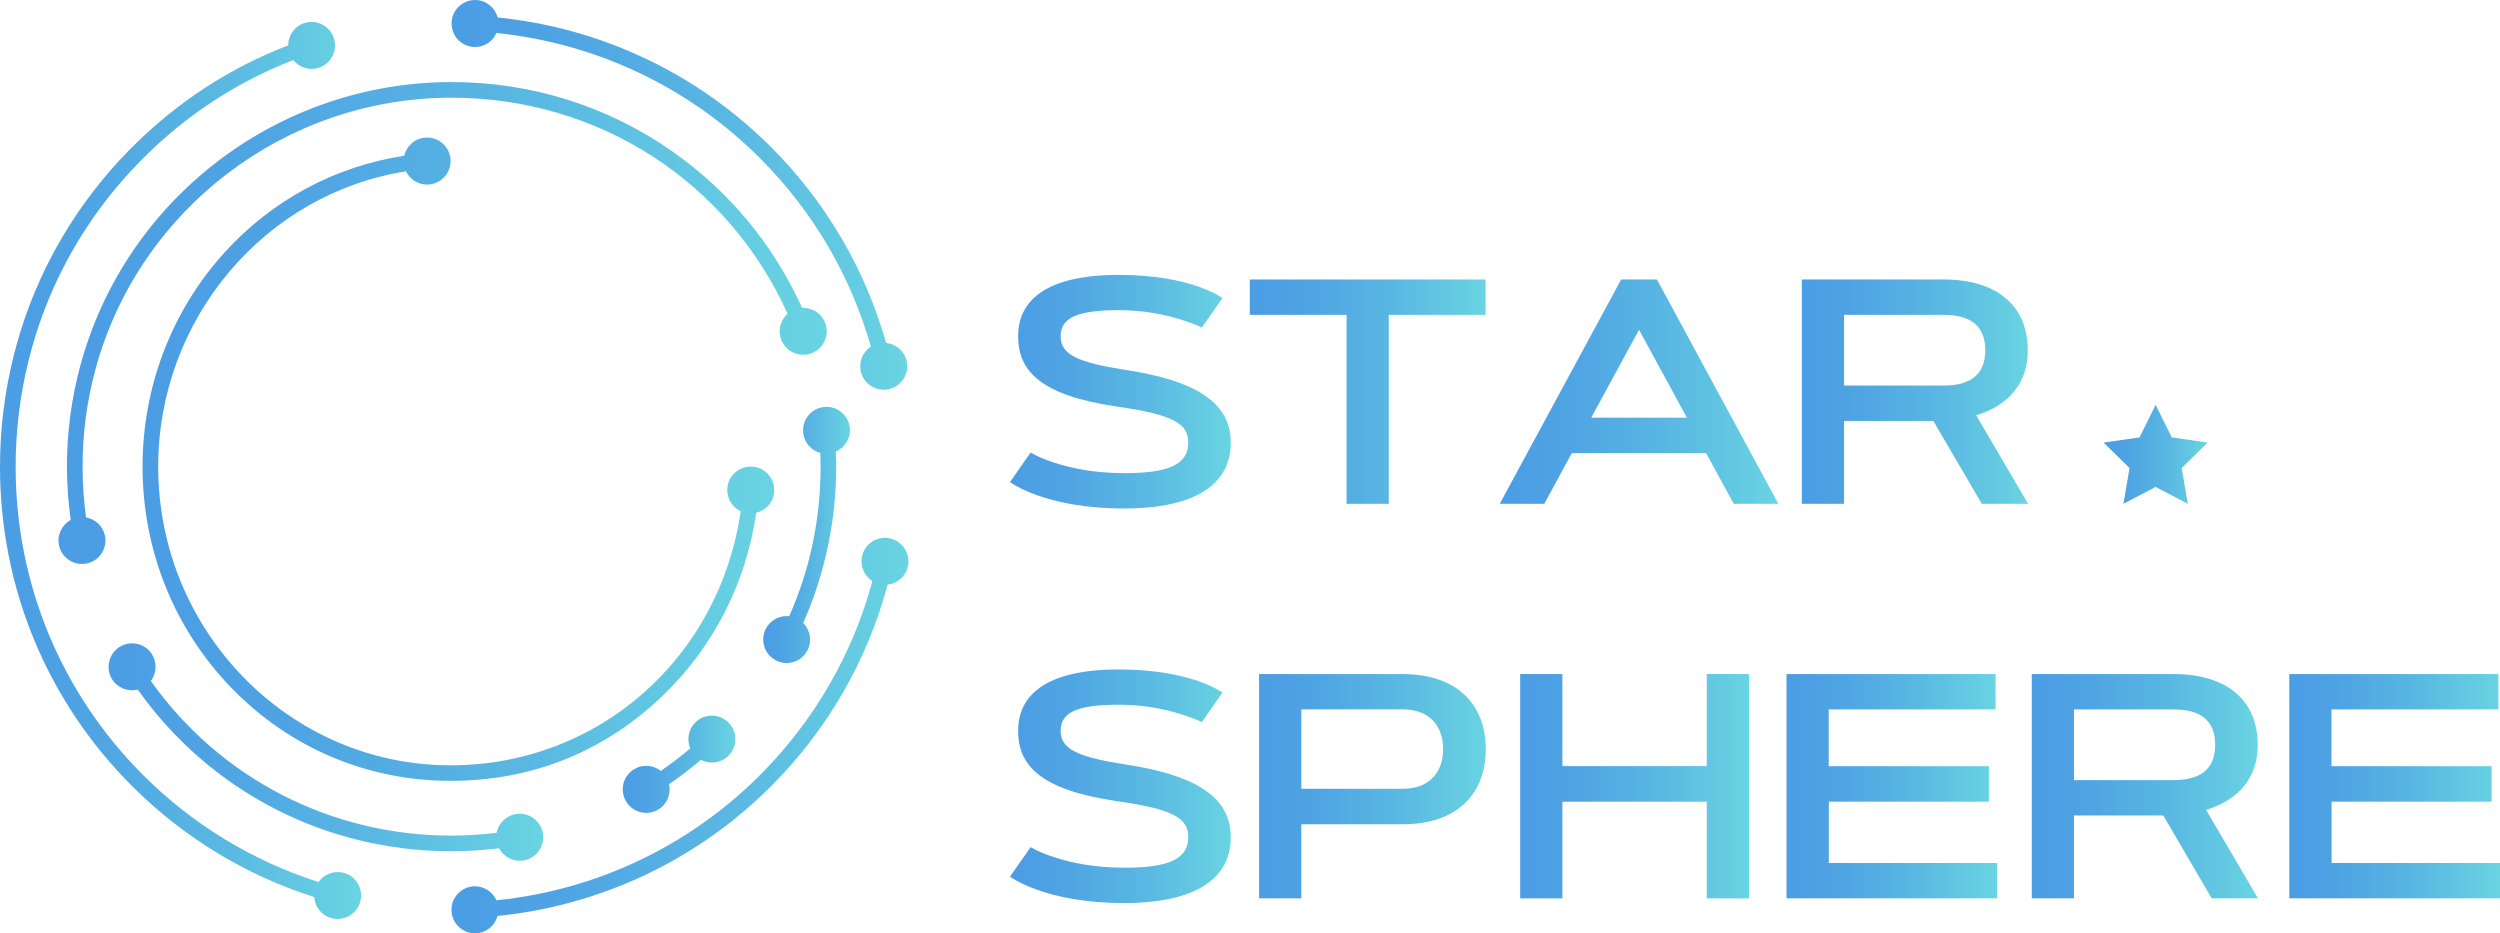 <?xml version="1.0" encoding="UTF-8"?><svg id="Layer_1" xmlns="http://www.w3.org/2000/svg" xmlns:xlink="http://www.w3.org/1999/xlink" viewBox="0 0 244.64 91.33"><defs><style>.cls-1{fill:url(#linear-gradient);}.cls-1,.cls-2,.cls-3,.cls-4,.cls-5,.cls-6,.cls-7,.cls-8,.cls-9,.cls-10,.cls-11,.cls-12,.cls-13,.cls-14,.cls-15,.cls-16,.cls-17,.cls-18,.cls-19{stroke-width:0px;}.cls-2{fill:url(#linear-gradient-11);}.cls-3{fill:url(#linear-gradient-12);}.cls-4{fill:url(#linear-gradient-13);}.cls-5{fill:url(#linear-gradient-10);}.cls-6{fill:url(#linear-gradient-17);}.cls-7{fill:url(#linear-gradient-16);}.cls-8{fill:url(#linear-gradient-19);}.cls-9{fill:url(#linear-gradient-15);}.cls-10{fill:url(#linear-gradient-18);}.cls-11{fill:url(#linear-gradient-14);}.cls-12{fill:url(#linear-gradient-4);}.cls-13{fill:url(#linear-gradient-2);}.cls-14{fill:url(#linear-gradient-3);}.cls-15{fill:url(#linear-gradient-8);}.cls-16{fill:url(#linear-gradient-9);}.cls-17{fill:url(#linear-gradient-7);}.cls-18{fill:url(#linear-gradient-5);}.cls-19{fill:url(#linear-gradient-6);}</style><linearGradient id="linear-gradient" x1="98.83" y1="38.33" x2="120.44" y2="38.33" gradientUnits="userSpaceOnUse"><stop offset="0" stop-color="#4b9de4"/><stop offset=".25" stop-color="#4fa4e3"/><stop offset=".63" stop-color="#5ab9e2"/><stop offset="1" stop-color="#69d4e2"/></linearGradient><linearGradient id="linear-gradient-2" x1="122.3" y1="38.33" x2="145.38" y2="38.33" gradientUnits="userSpaceOnUse"><stop offset="0" stop-color="#4b9de4"/><stop offset=".25" stop-color="#4fa4e3"/><stop offset=".63" stop-color="#5ab9e2"/><stop offset="1" stop-color="#69d4e2"/></linearGradient><linearGradient id="linear-gradient-3" x1="146.76" x2="174.02" xlink:href="#linear-gradient-2"/><linearGradient id="linear-gradient-4" x1="176.32" x2="198.46" xlink:href="#linear-gradient-2"/><linearGradient id="linear-gradient-5" x1="98.83" y1="76.94" x2="120.44" y2="76.94" gradientUnits="userSpaceOnUse"><stop offset="0" stop-color="#4b9de4"/><stop offset=".25" stop-color="#4fa4e3"/><stop offset=".63" stop-color="#5ab9e2"/><stop offset="1" stop-color="#69d4e2"/></linearGradient><linearGradient id="linear-gradient-6" x1="123.21" y1="76.94" x2="145.39" y2="76.94" xlink:href="#linear-gradient-5"/><linearGradient id="linear-gradient-7" x1="148.76" y1="76.94" x2="171.15" y2="76.94" xlink:href="#linear-gradient-5"/><linearGradient id="linear-gradient-8" x1="174.82" y1="76.94" x2="195.44" y2="76.94" xlink:href="#linear-gradient-5"/><linearGradient id="linear-gradient-9" x1="198.82" y1="76.94" x2="220.96" y2="76.94" xlink:href="#linear-gradient-5"/><linearGradient id="linear-gradient-10" x1="224.02" y1="76.94" x2="244.64" y2="76.94" xlink:href="#linear-gradient-5"/><linearGradient id="linear-gradient-11" x1="0" y1="46.04" x2="35.34" y2="46.04" gradientUnits="userSpaceOnUse"><stop offset="0" stop-color="#4b9de4"/><stop offset=".25" stop-color="#4fa4e3"/><stop offset=".63" stop-color="#5ab9e2"/><stop offset="1" stop-color="#69d4e2"/></linearGradient><linearGradient id="linear-gradient-12" x1="44.18" y1="71.98" x2="88.9" y2="71.98" xlink:href="#linear-gradient-11"/><linearGradient id="linear-gradient-13" x1="44.19" y1="19.07" x2="88.78" y2="19.07" xlink:href="#linear-gradient-11"/><linearGradient id="linear-gradient-14" x1="5.72" y1="31.61" x2="80.9" y2="31.61" xlink:href="#linear-gradient-11"/><linearGradient id="linear-gradient-15" x1="10.63" y1="73.59" x2="53.16" y2="73.59" xlink:href="#linear-gradient-11"/><linearGradient id="linear-gradient-16" x1="60.94" y1="74.79" x2="71.96" y2="74.79" xlink:href="#linear-gradient-11"/><linearGradient id="linear-gradient-17" x1="74.68" y1="52.35" x2="83.18" y2="52.35" xlink:href="#linear-gradient-11"/><linearGradient id="linear-gradient-18" x1="13.95" y1="44.93" x2="75.77" y2="44.93" xlink:href="#linear-gradient-11"/><linearGradient id="linear-gradient-19" x1="205.85" y1="44.46" x2="216.03" y2="44.46" xlink:href="#linear-gradient-2"/></defs><path class="cls-1" d="M117.62,32.05c-.67-.31-1.42-.58-2.27-.84-1.42-.43-3.44-.86-5.85-.86-4.16,0-5.71.77-5.71,2.56s1.67,2.56,6.35,3.29c6.49.98,10.3,3,10.3,7.1,0,4.61-4.35,6.46-10.42,6.46-3.89,0-6.69-.64-8.51-1.29-1.07-.38-1.96-.81-2.68-1.29l2.02-2.89c.67.38,1.47.72,2.39,1.01,1.58.51,3.83,1,6.78,1,4.09,0,6.26-.72,6.26-3,0-1.82-1.42-2.72-6.89-3.5-7.67-1.1-9.76-3.57-9.76-6.89s2.45-6.01,9.87-6.01c3.57,0,6.11.57,7.74,1.13.96.34,1.76.72,2.39,1.13l-2.02,2.89h.01Z"/><path class="cls-13" d="M145.37,27.35v3.46h-9.47v18.49h-4.13v-18.49h-9.47v-3.46h23.08-.01Z"/><path class="cls-14" d="M166.94,44.34h-13.13l-2.69,4.96h-4.36l11.88-21.95h3.5l11.88,21.95h-4.36l-2.71-4.96h0ZM155.7,40.87h9.37l-4.68-8.6-4.68,8.6h-.01Z"/><path class="cls-12" d="M176.32,49.3v-21.95h13.88c5.34,0,8.23,2.68,8.23,6.92,0,3.86-2.6,5.63-5.05,6.37l5.08,8.66h-4.53l-4.74-8.11h-8.74v8.11h-4.13ZM180.45,30.81v6.92h9.75c2.57,0,4.07-1.03,4.07-3.46s-1.5-3.46-4.07-3.46h-9.75Z"/><path class="cls-18" d="M117.62,70.66c-.67-.31-1.42-.58-2.27-.84-1.42-.43-3.44-.86-5.85-.86-4.16,0-5.71.77-5.71,2.56s1.67,2.56,6.35,3.29c6.49.98,10.3,3,10.3,7.1,0,4.61-4.35,6.46-10.42,6.46-3.89,0-6.69-.64-8.51-1.29-1.07-.38-1.96-.81-2.68-1.29l2.02-2.89c.67.38,1.47.72,2.39,1.01,1.58.51,3.83,1,6.78,1,4.09,0,6.26-.72,6.26-3,0-1.82-1.42-2.72-6.89-3.5-7.67-1.1-9.76-3.57-9.76-6.89s2.45-6.01,9.87-6.01c3.57,0,6.11.57,7.74,1.13.96.34,1.76.72,2.39,1.13l-2.02,2.89h.01Z"/><path class="cls-19" d="M123.21,87.91v-21.95h14.02c5.26,0,8.16,2.88,8.16,7.35s-2.89,7.35-8.16,7.35h-9.89v7.25h-4.13ZM127.34,69.42v7.77h9.89c2.86,0,3.99-1.85,3.99-3.89s-1.13-3.89-3.99-3.89h-9.89Z"/><path class="cls-17" d="M167.02,65.96h4.13v21.95h-4.13v-9.46h-14.13v9.46h-4.13v-21.95h4.13v9.01h14.13v-9.01Z"/><path class="cls-15" d="M194.62,74.98v3.47h-15.66v6h16.48v3.46h-20.62v-21.95h20.46v3.46h-16.33v5.56h15.67Z"/><path class="cls-16" d="M198.82,87.91v-21.95h13.88c5.34,0,8.23,2.68,8.23,6.92,0,3.86-2.6,5.63-5.05,6.37l5.08,8.66h-4.53l-4.74-8.11h-8.74v8.11h-4.13ZM202.95,69.42v6.92h9.75c2.57,0,4.07-1.03,4.07-3.46s-1.5-3.46-4.07-3.46h-9.75Z"/><path class="cls-5" d="M243.82,74.98v3.47h-15.66v6h16.48v3.46h-20.62v-21.95h20.46v3.46h-16.33v5.56h15.67Z"/><path class="cls-2" d="M33.59,85.4c-.94-.23-1.89.16-2.42.91-6.43-2.05-12.33-5.63-17.16-10.46C5.96,67.8,1.53,57.08,1.53,45.66c0-7.01,1.71-13.94,4.96-20.04,1.98-3.72,4.51-7.13,7.52-10.14,4.25-4.25,9.19-7.47,14.69-9.6.57.71,1.54,1.04,2.46.76,1.21-.37,1.9-1.66,1.52-2.87-.37-1.21-1.66-1.9-2.87-1.52-.99.3-1.61,1.21-1.61,2.19-5.73,2.2-10.86,5.55-15.27,9.96-3.12,3.12-5.74,6.66-7.79,10.51C1.78,31.22,0,38.4,0,45.66c0,11.83,4.59,22.93,12.92,31.26,5.02,5.02,11.14,8.74,17.83,10.86.06.97.74,1.84,1.74,2.08,1.23.3,2.48-.45,2.78-1.69.3-1.23-.45-2.48-1.69-2.78h0Z"/><path class="cls-3" d="M87.06,52.67c-1.24-.25-2.46.56-2.71,1.8-.19.96.24,1.89,1.02,2.39-1.93,7.16-5.7,13.68-11,18.99-6.96,6.96-16.05,11.26-25.79,12.25-.37-.83-1.2-1.39-2.16-1.37-1.27.03-2.27,1.09-2.24,2.36.03,1.27,1.09,2.27,2.36,2.24,1.04-.03,1.89-.75,2.15-1.7,10.11-1.02,19.54-5.47,26.76-12.69,5.51-5.51,9.42-12.29,11.41-19.73.96-.11,1.79-.82,1.99-1.82.25-1.24-.56-2.46-1.8-2.71h0Z"/><path class="cls-4" d="M46.42,4.6c.96.03,1.8-.54,2.16-1.37,9.74.99,18.83,5.29,25.79,12.25,5.16,5.16,8.88,11.5,10.85,18.44-.77.51-1.19,1.44-.99,2.4.27,1.24,1.49,2.03,2.73,1.77,1.24-.27,2.03-1.49,1.77-2.73-.21-1-1.05-1.7-2.02-1.8-2.04-7.21-5.89-13.8-11.25-19.16-7.22-7.22-16.65-11.67-26.76-12.69C48.44.75,47.59.03,46.55,0c-1.27-.03-2.33.97-2.36,2.24-.03,1.27.97,2.33,2.24,2.36h-.01Z"/><path class="cls-11" d="M7.87,35.73c-.87,3.22-1.32,6.56-1.32,9.93,0,1.75.13,3.5.37,5.22-.88.48-1.37,1.5-1.14,2.52.28,1.24,1.52,2.01,2.75,1.73,1.24-.28,2.01-1.52,1.73-2.75-.21-.93-.96-1.59-1.84-1.75-.22-1.64-.34-3.3-.34-4.96,0-3.24.42-6.44,1.26-9.53,4.25-15.65,18.58-26.58,34.85-26.58,14.38,0,27.05,8.23,32.88,21.14-.68.61-.96,1.58-.64,2.49.43,1.19,1.74,1.82,2.94,1.39,1.2-.43,1.82-1.74,1.39-2.94-.35-.98-1.29-1.56-2.27-1.51-2.77-6.14-7.12-11.41-12.69-15.31-6.34-4.44-13.81-6.79-21.61-6.79-16.96,0-31.89,11.39-36.32,27.71h0Z"/><path class="cls-9" d="M14.91,64.09c-.64-1.1-2.05-1.46-3.15-.82-1.09.64-1.46,2.05-.82,3.15.53.9,1.58,1.3,2.54,1.06,7.05,9.95,18.36,15.82,30.7,15.82,1.56,0,3.12-.1,4.66-.29.47.88,1.47,1.39,2.5,1.17,1.24-.26,2.03-1.49,1.77-2.73-.26-1.24-1.49-2.03-2.73-1.77-.93.2-1.61.93-1.78,1.81-1.46.18-2.94.28-4.42.28-11.82,0-22.66-5.62-29.42-15.13.54-.72.63-1.72.15-2.54h0Z"/><path class="cls-7" d="M71.28,73.96c.9-.89.91-2.35.01-3.25-.89-.9-2.35-.91-3.25-.01-.69.68-.85,1.69-.49,2.53-.92.78-1.89,1.52-2.89,2.21-.72-.57-1.73-.68-2.57-.19-1.1.63-1.48,2.04-.84,3.14.63,1.1,2.04,1.48,3.14.84.89-.51,1.3-1.53,1.08-2.49,1.08-.74,2.12-1.54,3.12-2.39.86.46,1.96.33,2.69-.39Z"/><path class="cls-6" d="M83.16,41.84c-.15-1.26-1.29-2.16-2.55-2.01-1.26.15-2.16,1.29-2.01,2.55.11.96.8,1.7,1.67,1.94.02.45.03.89.03,1.34,0,5.13-1.03,10.04-3.07,14.64-.89-.1-1.8.34-2.26,1.17-.61,1.11-.21,2.51.9,3.12,1.11.62,2.51.21,3.12-.9.51-.92.31-2.02-.39-2.73,2.12-4.78,3.23-10.03,3.23-15.31,0-.48-.02-.97-.04-1.46.9-.39,1.49-1.34,1.37-2.37v.02Z"/><path class="cls-10" d="M75.76,48.05c.05-1.27-.93-2.34-2.2-2.39-1.27-.05-2.34.93-2.39,2.2-.04.95.5,1.78,1.31,2.17-2.06,14.32-13.89,24.86-28.39,24.86-15.78,0-28.61-13.11-28.61-29.23,0-14.48,10.48-26.75,24.25-28.89.39.8,1.22,1.33,2.16,1.29,1.27-.05,2.25-1.13,2.2-2.4-.05-1.27-1.13-2.25-2.4-2.2-1.06.05-1.91.8-2.13,1.78-6.75,1.03-12.93,4.33-17.59,9.47-5.17,5.7-8.02,13.14-8.02,20.94,0,8.2,3.1,15.91,8.73,21.7,5.67,5.84,13.28,9.06,21.41,9.06s15.16-2.96,20.76-8.33c4.97-4.77,8.17-11.06,9.15-17.91.98-.23,1.73-1.08,1.77-2.13h0Z"/><path class="cls-8" d="M210.94,39.61l1.58,3.19,3.51.51-2.54,2.49.6,3.5-3.15-1.65-3.15,1.65.6-3.5-2.54-2.49,3.52-.51,1.57-3.19Z"/></svg>